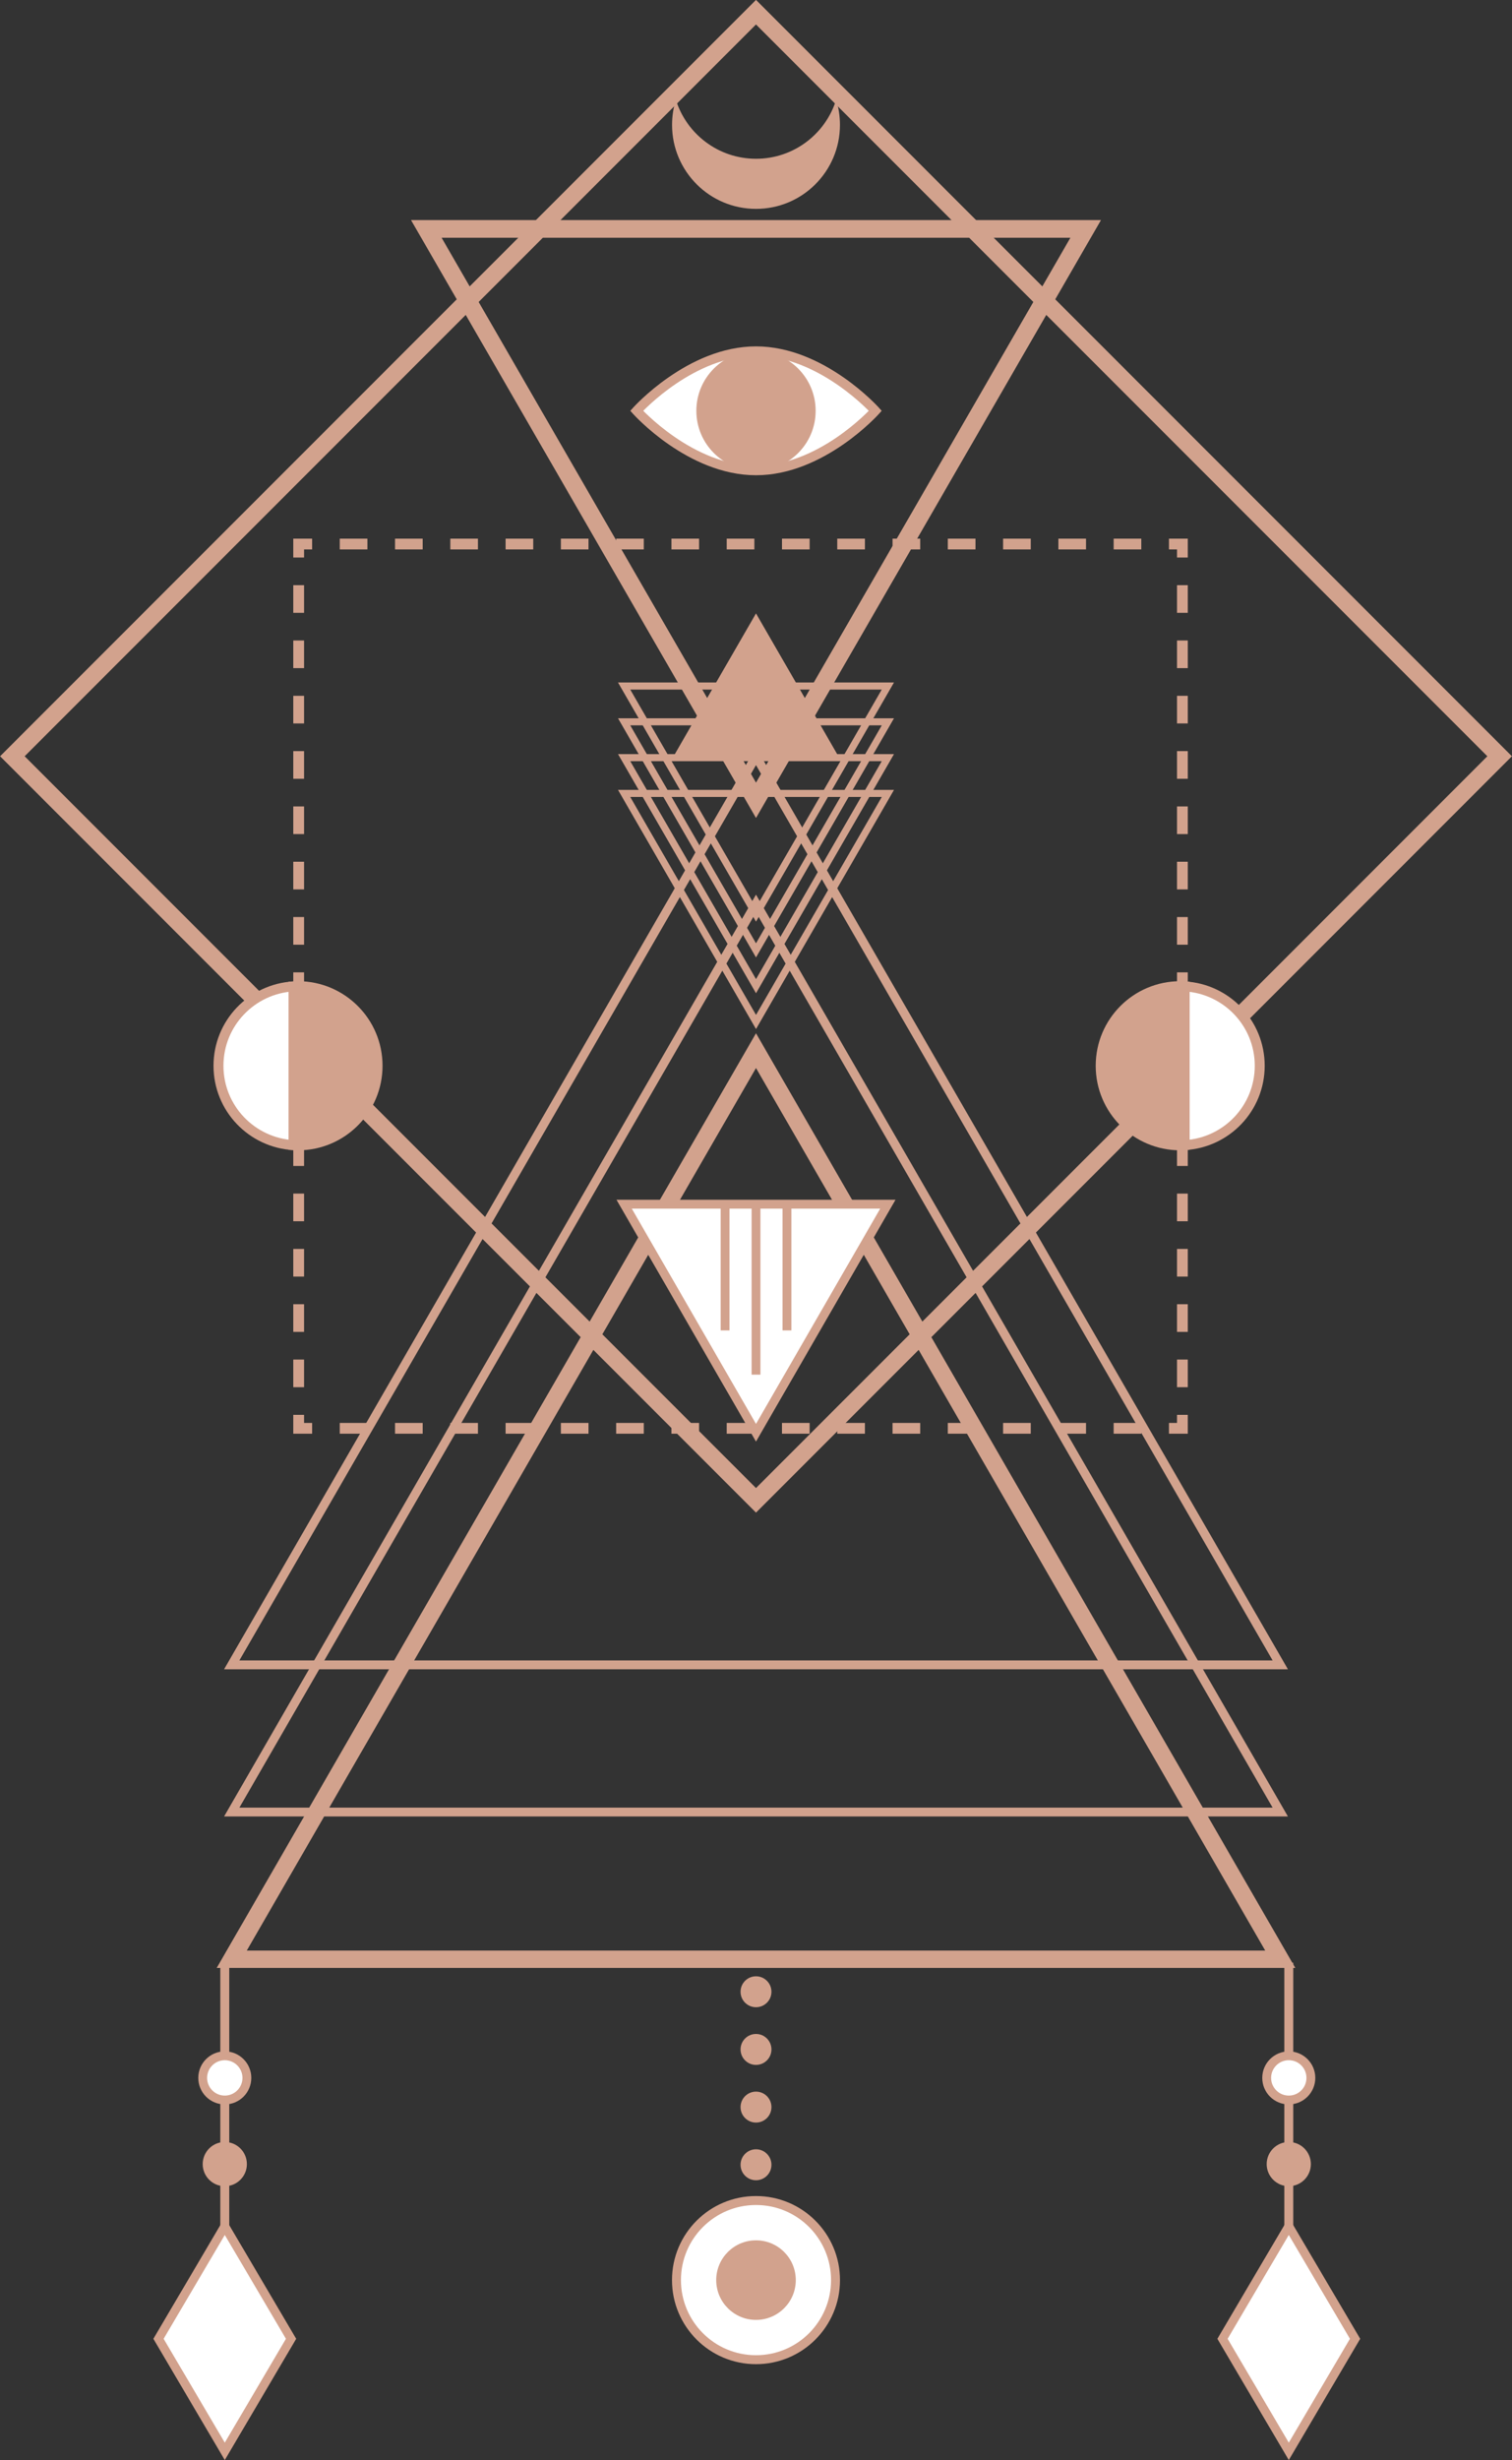<?xml version="1.0" encoding="UTF-8" standalone="no"?><svg xmlns="http://www.w3.org/2000/svg" xmlns:xlink="http://www.w3.org/1999/xlink" fill="#d2a28d" height="707" preserveAspectRatio="xMidYMid meet" version="1" viewBox="282.6 146.5 434.8 707.0" width="434.8" zoomAndPan="magnify"><rect x="282.6" y="146.5" width="434.8" height="707.0" fill="#333333" stroke="none"/><g><g id="change1_1"><path d="M 504.445 801.785 C 504.445 804.242 502.457 806.234 500 806.234 C 497.543 806.234 495.555 804.242 495.555 801.785 C 495.555 799.332 497.543 797.34 500 797.34 C 502.457 797.34 504.445 799.332 504.445 801.785" fill="inherit"/></g><g id="change1_2"><path d="M 504.445 785.215 C 504.445 787.672 502.457 789.66 500 789.66 C 497.543 789.66 495.555 787.672 495.555 785.215 C 495.555 782.758 497.543 780.766 500 780.766 C 502.457 780.766 504.445 782.758 504.445 785.215" fill="inherit"/></g><g id="change1_3"><path d="M 504.445 768.641 C 504.445 771.098 502.457 773.086 500 773.086 C 497.543 773.086 495.555 771.098 495.555 768.641 C 495.555 766.184 497.543 764.191 500 764.191 C 502.457 764.191 504.445 766.184 504.445 768.641" fill="inherit"/></g><g id="change1_4"><path d="M 504.445 752.066 C 504.445 754.523 502.457 756.512 500 756.512 C 497.543 756.512 495.555 754.523 495.555 752.066 C 495.555 749.609 497.543 747.617 500 747.617 C 502.457 747.617 504.445 749.609 504.445 752.066" fill="inherit"/></g><g id="change1_5"><path d="M 504.445 735.492 C 504.445 737.949 502.457 739.938 500 739.938 C 497.543 739.938 495.555 737.949 495.555 735.492 C 495.555 733.035 497.543 731.043 500 731.043 C 502.457 731.043 504.445 733.035 504.445 735.492" fill="inherit"/></g><g id="change1_6"><path d="M 504.445 718.922 C 504.445 721.375 502.457 723.363 500 723.363 C 497.543 723.363 495.555 721.375 495.555 718.922 C 495.555 716.461 497.543 714.469 500 714.469 C 502.457 714.469 504.445 716.461 504.445 718.922" fill="inherit"/></g><g id="change1_7"><path d="M 500 624.969 L 500 626.238 L 652.961 626.238 L 576.48 493.773 L 500 361.305 L 423.52 493.773 L 347.039 626.238 L 500 626.238 L 500 623.695 L 351.441 623.695 L 425.723 495.043 L 500 366.387 L 574.277 495.043 L 648.559 623.695 L 500 623.695 L 500 624.969" fill="inherit"/></g><g id="change1_8"><path d="M 500 667.27 L 500 668.539 L 652.961 668.539 L 500 403.609 L 347.039 668.539 L 500 668.539 L 500 665.996 L 351.441 665.996 L 425.723 537.344 L 500 408.688 L 574.277 537.344 L 648.559 665.996 L 500 665.996 L 500 667.27" fill="inherit"/></g><g id="change1_9"><path d="M 500 709.57 L 500 712.066 L 655.082 712.066 L 577.543 577.762 L 500 443.453 L 422.461 577.762 L 344.918 712.066 L 500 712.066 L 500 707.074 L 353.566 707.074 L 426.785 580.258 L 500 453.441 L 573.219 580.258 L 646.434 707.074 L 500 707.074 L 500 709.57" fill="inherit"/></g><g id="change1_10"><path d="M 621.984 429.922 C 622.422 429.922 622.844 429.965 623.273 429.984 L 623.273 475.602 C 622.844 475.625 622.422 475.664 621.984 475.664 C 609.355 475.664 599.113 465.43 599.113 452.797 C 599.113 440.164 609.355 429.922 621.984 429.922" fill="inherit"/></g><g id="change1_11"><path d="M 621.984 429.922 L 621.984 431.352 C 622.332 431.352 622.73 431.387 623.195 431.414 L 623.273 429.984 L 621.848 429.984 L 621.848 475.602 L 623.273 475.602 L 623.203 474.176 C 622.727 474.199 622.328 474.238 621.984 474.234 C 616.059 474.234 610.707 471.84 606.824 467.957 C 602.941 464.07 600.543 458.723 600.543 452.797 C 600.543 446.867 602.941 441.52 606.824 437.633 C 610.707 433.75 616.059 431.352 621.984 431.352 L 621.984 428.492 C 608.562 428.492 597.684 439.371 597.684 452.797 C 597.684 466.219 608.562 477.094 621.984 477.094 C 622.512 477.094 622.961 477.047 623.348 477.031 L 624.703 476.965 L 624.703 428.633 L 623.352 428.559 C 622.961 428.539 622.508 428.492 621.984 428.492 L 621.984 429.922" fill="inherit"/></g><g id="change1_12"><path d="M 368.301 429.922 C 367.863 429.922 367.441 429.965 367.012 429.984 L 367.012 475.602 C 367.441 475.625 367.863 475.664 368.301 475.664 C 380.934 475.664 391.176 465.43 391.176 452.797 C 391.176 440.164 380.934 429.922 368.301 429.922" fill="inherit"/></g><g id="change1_13"><path d="M 368.301 429.922 L 368.301 428.492 C 367.777 428.492 367.324 428.539 366.934 428.559 L 365.582 428.633 L 365.582 476.965 L 366.938 477.031 C 367.324 477.047 367.773 477.094 368.301 477.094 C 381.723 477.094 392.602 466.219 392.602 452.797 C 392.602 439.371 381.723 428.492 368.301 428.492 L 368.301 431.352 C 374.227 431.352 379.578 433.75 383.465 437.633 C 387.348 441.52 389.742 446.867 389.742 452.797 C 389.742 458.723 387.348 464.07 383.465 467.957 C 379.578 471.84 374.227 474.234 368.301 474.234 C 367.957 474.238 367.559 474.199 367.082 474.176 L 367.012 475.602 L 368.441 475.602 L 368.441 429.984 L 367.012 429.984 L 367.09 431.414 C 367.559 431.387 367.953 431.352 368.301 431.352 L 368.301 429.922" fill="inherit"/></g><g id="change1_14"><path d="M 500 363.844 L 523.699 363.844 L 511.852 343.316 L 500 322.789 L 488.148 343.316 L 476.301 363.844 L 500 363.844" fill="inherit"/></g><g id="change1_15"><path d="M 651.926 834.52 L 654.496 834.52 L 654.496 710.57 L 651.926 710.57 Z M 651.926 834.52" fill="inherit"/></g><g id="change2_1"><path d="M 522.871 801.785 C 522.871 814.418 512.633 824.656 500 824.656 C 487.367 824.656 477.129 814.418 477.129 801.785 C 477.129 789.152 487.367 778.914 500 778.914 C 512.633 778.914 522.871 789.152 522.871 801.785" fill="#ffffff"/></g><g id="change1_16"><path d="M 522.871 801.785 L 521.582 801.785 C 521.582 807.75 519.168 813.141 515.262 817.051 C 511.352 820.957 505.965 823.371 500 823.371 C 494.035 823.371 488.648 820.957 484.738 817.051 C 480.828 813.141 478.418 807.75 478.414 801.785 C 478.418 795.82 480.828 790.434 484.738 786.523 C 488.648 782.617 494.035 780.203 500 780.203 C 505.965 780.203 511.352 782.617 515.262 786.523 C 519.168 790.434 521.582 795.82 521.582 801.785 L 524.156 801.785 C 524.156 788.441 513.344 777.629 500 777.629 C 486.656 777.629 475.844 788.441 475.84 801.785 C 475.844 815.129 486.656 825.945 500 825.945 C 513.344 825.945 524.156 815.129 524.156 801.785 L 522.871 801.785" fill="inherit"/></g><g id="change1_17"><path d="M 511.438 801.785 C 511.438 808.102 506.316 813.223 500 813.223 C 493.684 813.223 488.562 808.102 488.562 801.785 C 488.562 795.469 493.684 790.352 500 790.352 C 506.316 790.352 511.438 795.469 511.438 801.785" fill="inherit"/></g><g id="change1_18"><path d="M 500 212.289 L 500 214.832 L 590.406 214.832 L 545.203 293.125 L 500 371.422 L 454.797 293.125 L 409.594 214.832 L 500 214.832 L 500 209.75 L 400.797 209.75 L 450.398 295.664 L 500 381.582 L 549.602 295.664 L 599.203 209.75 L 500 209.75 L 500 212.289" fill="inherit"/></g><g id="change1_19"><path d="M 500 343.656 L 500 344.672 L 536.16 344.672 L 518.082 375.992 L 500 407.312 L 463.836 344.672 L 500 344.672 L 500 342.641 L 460.316 342.641 L 480.16 377.012 L 500 411.375 L 519.84 377.012 L 539.68 342.641 L 500 342.641 L 500 343.656" fill="inherit"/></g><g id="change1_20"><path d="M 500.004 353.945 L 500.004 354.965 L 536.164 354.965 L 518.082 386.281 L 500 417.602 L 481.918 386.281 L 463.84 354.965 L 500.004 354.965 L 500.004 352.93 L 460.32 352.93 L 480.16 387.301 L 500 421.664 L 519.844 387.301 L 539.684 352.93 L 500.004 352.93 L 500.004 353.945" fill="inherit"/></g><g id="change1_21"><path d="M 500.004 364.238 L 500.004 365.254 L 536.164 365.254 L 518.086 396.57 L 500.004 427.891 L 481.922 396.57 L 463.84 365.254 L 500.004 365.254 L 500.004 363.223 L 460.32 363.223 L 480.16 397.59 L 500.004 431.953 L 519.844 397.59 L 539.684 363.223 L 500.004 363.223 L 500.004 364.238" fill="inherit"/></g><g id="change1_22"><path d="M 500.004 374.527 L 500.004 375.543 L 536.164 375.543 L 518.086 406.863 L 500.004 438.18 L 481.922 406.863 L 463.84 375.543 L 500.004 375.543 L 500.004 373.512 L 460.32 373.512 L 480.164 407.879 L 500.004 442.242 L 519.844 407.879 L 539.684 373.512 L 500.004 373.512 L 500.004 374.527" fill="inherit"/></g><g id="change2_2"><path d="M 534.305 264.566 C 534.305 264.566 518.945 281.719 500 281.719 C 481.055 281.719 465.695 264.566 465.695 264.566 C 465.695 264.566 481.055 247.41 500 247.41 C 518.945 247.41 534.305 264.566 534.305 264.566" fill="#ffffff"/></g><g id="change1_23"><path d="M 534.305 264.566 L 533.289 263.652 L 533.254 263.695 C 532.844 264.145 528.93 268.352 522.906 272.41 C 516.879 276.477 508.77 280.359 500 280.352 C 490.949 280.359 482.598 276.223 476.52 272.016 C 473.48 269.922 471.016 267.816 469.316 266.242 C 468.469 265.457 467.812 264.805 467.367 264.348 C 467.148 264.121 466.98 263.945 466.871 263.828 L 466.746 263.695 L 466.711 263.652 L 465.695 264.566 L 466.711 265.477 L 466.746 265.438 C 467.156 264.984 471.07 260.777 477.094 256.719 C 483.121 252.652 491.23 248.77 500 248.777 C 509.051 248.77 517.402 252.906 523.48 257.113 C 526.52 259.211 528.984 261.312 530.68 262.887 C 531.531 263.672 532.188 264.328 532.629 264.781 C 532.852 265.008 533.02 265.184 533.129 265.305 L 533.254 265.438 L 533.289 265.477 L 534.305 264.566 L 533.289 263.652 L 534.305 264.566 L 535.324 263.652 C 535.273 263.602 531.375 259.246 525.035 254.863 C 518.695 250.492 509.895 246.055 500 246.047 C 490.105 246.055 481.305 250.492 474.965 254.863 C 468.625 259.246 464.727 263.602 464.676 263.652 L 463.859 264.566 L 464.676 265.477 C 464.727 265.527 468.625 269.883 474.965 274.266 C 481.305 278.637 490.105 283.074 500 283.082 C 509.895 283.074 518.695 278.637 525.035 274.266 C 531.375 269.883 535.273 265.527 535.324 265.477 L 536.137 264.566 L 535.324 263.652 L 534.305 264.566" fill="inherit"/></g><g id="change1_24"><path d="M 517.152 264.566 C 517.152 274.039 509.477 281.719 500 281.719 C 490.527 281.719 482.848 274.039 482.848 264.566 C 482.848 255.09 490.527 247.41 500 247.41 C 509.477 247.41 517.152 255.09 517.152 264.566" fill="inherit"/></g><g id="change1_25"><path d="M 713.844 363.844 L 712.078 362.078 L 500 574.156 L 289.688 363.844 L 500 153.531 L 712.078 365.609 L 713.844 363.844 L 712.078 362.078 L 713.844 363.844 L 715.609 362.078 L 500 146.469 L 282.625 363.844 L 500 581.219 L 717.375 363.844 L 715.609 362.078 L 713.844 363.844" fill="inherit"/></g><g id="change1_26"><path d="M 500.004 192.129 C 489.18 192.129 480.02 185 476.953 175.184 C 476.246 177.461 475.859 179.879 475.859 182.387 C 475.859 195.719 486.672 206.527 500.004 206.527 C 513.34 206.527 524.145 195.719 524.145 182.387 C 524.145 179.879 523.766 177.461 523.055 175.184 C 519.988 185 510.828 192.129 500.004 192.129" fill="inherit"/></g><g id="change2_3"><path d="M 672.27 818.652 L 653.211 851 L 634.152 818.652 L 653.211 786.309 L 672.27 818.652" fill="#ffffff"/></g><g id="change1_27"><path d="M 672.27 818.652 L 671.176 818.008 L 653.211 848.496 L 635.625 818.652 L 653.211 788.809 L 671.176 819.297 L 672.27 818.652 L 671.176 818.008 L 672.27 818.652 L 673.367 818.008 L 653.211 783.805 L 632.676 818.652 L 653.211 853.504 L 673.746 818.652 L 673.367 818.008 L 672.27 818.652" fill="inherit"/></g><g id="change1_28"><path d="M 659.562 768.449 C 659.562 771.953 656.719 774.801 653.211 774.801 C 649.699 774.801 646.855 771.953 646.855 768.449 C 646.855 764.938 649.699 762.094 653.211 762.094 C 656.719 762.094 659.562 764.938 659.562 768.449" fill="inherit"/></g><g id="change2_4"><path d="M 659.562 743.672 C 659.562 747.18 656.719 750.023 653.211 750.023 C 649.699 750.023 646.855 747.18 646.855 743.672 C 646.855 740.16 649.699 737.316 653.211 737.316 C 656.719 737.316 659.562 740.16 659.562 743.672" fill="#ffffff"/></g><g id="change1_29"><path d="M 659.562 743.672 L 658.293 743.672 C 658.293 745.078 657.727 746.34 656.805 747.266 C 655.883 748.188 654.617 748.754 653.211 748.754 C 651.801 748.754 650.539 748.188 649.617 747.266 C 648.695 746.34 648.129 745.078 648.129 743.672 C 648.129 742.262 648.695 741 649.617 740.074 C 650.539 739.152 651.805 738.59 653.211 738.586 C 654.617 738.59 655.883 739.152 656.805 740.074 C 657.727 741 658.293 742.262 658.293 743.672 L 660.836 743.672 C 660.836 739.461 657.422 736.047 653.211 736.047 C 649 736.047 645.586 739.461 645.586 743.672 C 645.586 747.883 649 751.293 653.211 751.293 C 657.422 751.293 660.836 747.883 660.836 743.672 L 659.562 743.672" fill="inherit"/></g><g id="change1_30"><path d="M 345.953 834.52 L 348.527 834.52 L 348.527 710.57 L 345.953 710.57 Z M 345.953 834.52" fill="inherit"/></g><g id="change2_5"><path d="M 366.301 818.652 L 347.242 851 L 328.184 818.652 L 347.242 786.309 L 366.301 818.652" fill="#ffffff"/></g><g id="change1_31"><path d="M 366.301 818.652 L 365.207 818.008 L 347.242 848.496 L 329.656 818.652 L 347.242 788.809 L 365.207 819.297 L 366.301 818.652 L 365.207 818.008 L 366.301 818.652 L 367.395 818.008 L 347.238 783.805 L 326.707 818.652 L 347.242 853.504 L 367.777 818.652 L 367.395 818.008 L 366.301 818.652" fill="inherit"/></g><g id="change1_32"><path d="M 353.594 768.449 C 353.594 771.953 350.75 774.801 347.242 774.801 C 343.73 774.801 340.887 771.953 340.887 768.449 C 340.887 764.938 343.73 762.094 347.242 762.094 C 350.75 762.094 353.594 764.938 353.594 768.449" fill="inherit"/></g><g id="change2_6"><path d="M 353.594 743.672 C 353.594 747.18 350.75 750.023 347.242 750.023 C 343.73 750.023 340.887 747.18 340.887 743.672 C 340.887 740.16 343.73 737.316 347.242 737.316 C 350.75 737.316 353.594 740.16 353.594 743.672" fill="#ffffff"/></g><g id="change1_33"><path d="M 353.594 743.672 L 352.324 743.672 C 352.324 745.078 351.758 746.34 350.836 747.266 C 349.91 748.188 348.648 748.754 347.242 748.754 C 345.832 748.754 344.57 748.188 343.645 747.266 C 342.727 746.34 342.16 745.078 342.156 743.672 C 342.16 742.262 342.727 741 343.645 740.074 C 344.57 739.152 345.832 738.59 347.242 738.586 C 348.648 738.59 349.91 739.152 350.836 740.074 C 351.758 741 352.324 742.262 352.324 743.672 L 354.863 743.672 C 354.863 739.461 351.453 736.047 347.242 736.047 C 343.027 736.047 339.617 739.461 339.617 743.672 C 339.617 747.883 343.027 751.293 347.242 751.293 C 351.453 751.293 354.863 747.883 354.863 743.672 L 353.594 743.672" fill="inherit"/></g><g id="change1_34"><path d="M 621.07 553.117 L 621.07 555.441 L 618.75 555.441 L 618.75 558.539 L 624.168 558.539 L 624.168 553.117 L 621.07 553.117" fill="inherit"/></g><g id="change1_35"><path d="M 610.801 555.441 L 602.852 555.441 L 602.852 558.539 L 610.801 558.539 Z M 594.902 555.441 L 586.953 555.441 L 586.953 558.539 L 594.902 558.539 Z M 579.008 555.441 L 571.059 555.441 L 571.059 558.539 L 579.008 558.539 Z M 563.109 555.441 L 555.164 555.441 L 555.164 558.539 L 563.109 558.539 Z M 547.215 555.441 L 539.266 555.441 L 539.266 558.539 L 547.215 558.539 Z M 531.316 555.441 L 523.371 555.441 L 523.371 558.539 L 531.316 558.539 Z M 515.422 555.441 L 507.473 555.441 L 507.473 558.539 L 515.422 558.539 Z M 499.527 555.441 L 491.578 555.441 L 491.578 558.539 L 499.527 558.539 Z M 483.629 555.441 L 475.684 555.441 L 475.684 558.539 L 483.629 558.539 Z M 467.734 555.441 L 459.785 555.441 L 459.785 558.539 L 467.734 558.539 Z M 451.836 555.441 L 443.891 555.441 L 443.891 558.539 L 451.836 558.539 Z M 435.941 555.441 L 427.992 555.441 L 427.992 558.539 L 435.941 558.539 Z M 420.047 555.441 L 412.098 555.441 L 412.098 558.539 L 420.047 558.539 Z M 404.148 555.441 L 396.203 555.441 L 396.203 558.539 L 404.148 558.539 Z M 388.254 555.441 L 380.305 555.441 L 380.305 558.539 L 388.254 558.539 Z M 388.254 555.441" fill="inherit"/></g><g id="change1_36"><path d="M 372.355 555.441 L 370.035 555.441 L 370.035 553.117 L 366.938 553.117 L 366.938 558.539 L 372.355 558.539 L 372.355 555.441" fill="inherit"/></g><g id="change1_37"><path d="M 370.035 537.223 L 366.938 537.223 L 366.938 545.172 L 370.035 545.172 Z M 370.035 521.324 L 366.938 521.324 L 366.938 529.273 L 370.035 529.273 Z M 370.035 505.43 L 366.938 505.43 L 366.938 513.379 L 370.035 513.379 Z M 370.035 489.531 L 366.938 489.531 L 366.938 497.48 L 370.035 497.48 Z M 370.035 473.637 L 366.938 473.637 L 366.938 481.586 L 370.035 481.586 Z M 370.035 457.742 L 366.938 457.742 L 366.938 465.688 L 370.035 465.688 Z M 370.035 441.844 L 366.938 441.844 L 366.938 449.793 L 370.035 449.793 Z M 370.035 425.949 L 366.938 425.949 L 366.938 433.895 L 370.035 433.895 Z M 370.035 410.051 L 366.938 410.051 L 366.938 418 L 370.035 418 Z M 370.035 394.156 L 366.938 394.156 L 366.938 402.105 L 370.035 402.105 Z M 370.035 378.262 L 366.938 378.262 L 366.938 386.207 L 370.035 386.207 Z M 370.035 362.363 L 366.938 362.363 L 366.938 370.312 L 370.035 370.312 Z M 370.035 346.469 L 366.938 346.469 L 366.938 354.418 L 370.035 354.418 Z M 370.035 330.57 L 366.938 330.57 L 366.938 338.52 L 370.035 338.52 Z M 370.035 314.676 L 366.938 314.676 L 366.938 322.625 L 370.035 322.625 Z M 370.035 314.676" fill="inherit"/></g><g id="change1_38"><path d="M 370.035 306.727 L 370.035 304.402 L 372.355 304.402 L 372.355 301.309 L 366.938 301.309 L 366.938 306.727 L 370.035 306.727" fill="inherit"/></g><g id="change1_39"><path d="M 380.305 304.402 L 388.254 304.402 L 388.254 301.309 L 380.305 301.309 Z M 396.203 304.402 L 404.148 304.402 L 404.148 301.309 L 396.203 301.309 Z M 412.098 304.402 L 420.047 304.402 L 420.047 301.309 L 412.098 301.309 Z M 427.992 304.402 L 435.941 304.402 L 435.941 301.309 L 427.992 301.309 Z M 443.891 304.402 L 451.836 304.402 L 451.836 301.309 L 443.891 301.309 Z M 459.785 304.402 L 467.734 304.402 L 467.734 301.309 L 459.785 301.309 Z M 475.684 304.402 L 483.629 304.402 L 483.629 301.309 L 475.684 301.309 Z M 491.578 304.402 L 499.527 304.402 L 499.527 301.309 L 491.578 301.309 Z M 507.477 304.402 L 515.422 304.402 L 515.422 301.309 L 507.477 301.309 Z M 523.371 304.402 L 531.32 304.402 L 531.32 301.309 L 523.371 301.309 Z M 539.27 304.402 L 547.215 304.402 L 547.215 301.309 L 539.27 301.309 Z M 555.164 304.402 L 563.113 304.402 L 563.113 301.309 L 555.164 301.309 Z M 571.059 304.402 L 579.008 304.402 L 579.008 301.309 L 571.059 301.309 Z M 586.957 304.402 L 594.902 304.402 L 594.902 301.309 L 586.957 301.309 Z M 602.852 304.402 L 610.801 304.402 L 610.801 301.309 L 602.852 301.309 Z M 602.852 304.402" fill="inherit"/></g><g id="change1_40"><path d="M 618.75 304.402 L 621.07 304.402 L 621.07 306.727 L 624.168 306.727 L 624.168 301.309 L 618.75 301.309 L 618.75 304.402" fill="inherit"/></g><g id="change1_41"><path d="M 621.07 322.625 L 624.168 322.625 L 624.168 314.676 L 621.07 314.676 Z M 621.07 338.52 L 624.168 338.52 L 624.168 330.57 L 621.07 330.57 Z M 621.07 354.414 L 624.168 354.414 L 624.168 346.469 L 621.07 346.469 Z M 621.07 370.312 L 624.168 370.312 L 624.168 362.363 L 621.07 362.363 Z M 621.07 386.211 L 624.168 386.211 L 624.168 378.262 L 621.07 378.262 Z M 621.07 402.105 L 624.168 402.105 L 624.168 394.156 L 621.07 394.156 Z M 621.07 418 L 624.168 418 L 624.168 410.055 L 621.07 410.055 Z M 621.07 433.898 L 624.168 433.898 L 624.168 425.949 L 621.07 425.949 Z M 621.07 449.793 L 624.168 449.793 L 624.168 441.844 L 621.07 441.844 Z M 621.07 465.691 L 624.168 465.691 L 624.168 457.742 L 621.07 457.742 Z M 621.07 481.586 L 624.168 481.586 L 624.168 473.637 L 621.07 473.637 Z M 621.07 497.48 L 624.168 497.48 L 624.168 489.535 L 621.07 489.535 Z M 621.07 513.379 L 624.168 513.379 L 624.168 505.43 L 621.07 505.43 Z M 621.07 529.273 L 624.168 529.273 L 624.168 521.324 L 621.07 521.324 Z M 621.07 545.172 L 624.168 545.172 L 624.168 537.223 L 621.07 537.223 Z M 621.07 545.172" fill="inherit"/></g><g id="change2_7"><path d="M 500 492.574 L 537.922 492.574 L 518.961 525.422 L 500 558.262 L 481.039 525.422 L 462.078 492.574 L 500 492.574" fill="#ffffff"/></g><g id="change1_42"><path d="M 500 492.574 L 500 493.848 L 535.719 493.848 L 517.859 524.785 L 500 555.719 L 482.141 524.785 L 464.277 493.848 L 500 493.848 L 500 491.305 L 459.879 491.305 L 479.938 526.055 L 500 560.801 L 520.062 526.055 L 540.121 491.305 L 500 491.305 L 500 492.574" fill="inherit"/></g><g id="change1_43"><path d="M 498.734 541.562 L 501.273 541.562 L 501.273 492.578 L 498.734 492.578 Z M 498.734 541.562" fill="inherit"/></g><g id="change1_44"><path d="M 489.84 528.855 L 492.379 528.855 L 492.379 492.578 L 489.84 492.578 Z M 489.84 528.855" fill="inherit"/></g><g id="change1_45"><path d="M 507.629 528.855 L 510.172 528.855 L 510.172 492.578 L 507.629 492.578 Z M 507.629 528.855" fill="inherit"/></g><g id="change2_8"><path d="M 644.855 452.797 C 644.855 464.992 635.301 474.93 623.273 475.602 L 623.273 429.984 C 635.301 430.66 644.855 440.598 644.855 452.797" fill="#ffffff"/></g><g id="change1_46"><path d="M 644.855 452.797 L 643.43 452.797 C 643.43 464.227 634.469 473.543 623.195 474.176 L 623.273 475.602 L 624.703 475.602 L 624.703 429.984 L 623.273 429.984 L 623.195 431.414 C 634.469 432.047 643.43 441.359 643.43 452.797 L 646.285 452.797 C 646.285 439.832 636.133 429.273 623.355 428.559 L 621.848 428.477 L 621.848 477.113 L 623.355 477.031 C 636.133 476.316 646.285 465.758 646.285 452.797 L 644.855 452.797" fill="inherit"/></g><g id="change2_9"><path d="M 345.43 452.797 C 345.43 464.992 354.984 474.93 367.012 475.602 L 367.012 429.984 C 354.984 430.66 345.43 440.598 345.43 452.797" fill="#ffffff"/></g><g id="change1_47"><path d="M 345.43 452.797 L 344 452.797 C 344.004 465.758 354.152 476.316 366.93 477.031 L 368.441 477.113 L 368.441 428.473 L 366.93 428.559 C 354.152 429.273 344.004 439.832 344 452.797 L 346.859 452.797 C 346.855 441.359 355.816 432.047 367.09 431.414 L 367.012 429.984 L 365.582 429.984 L 365.582 475.602 L 367.012 475.602 L 367.09 474.176 C 355.816 473.543 346.855 464.227 346.859 452.797 L 345.43 452.797" fill="inherit"/></g></g></svg>